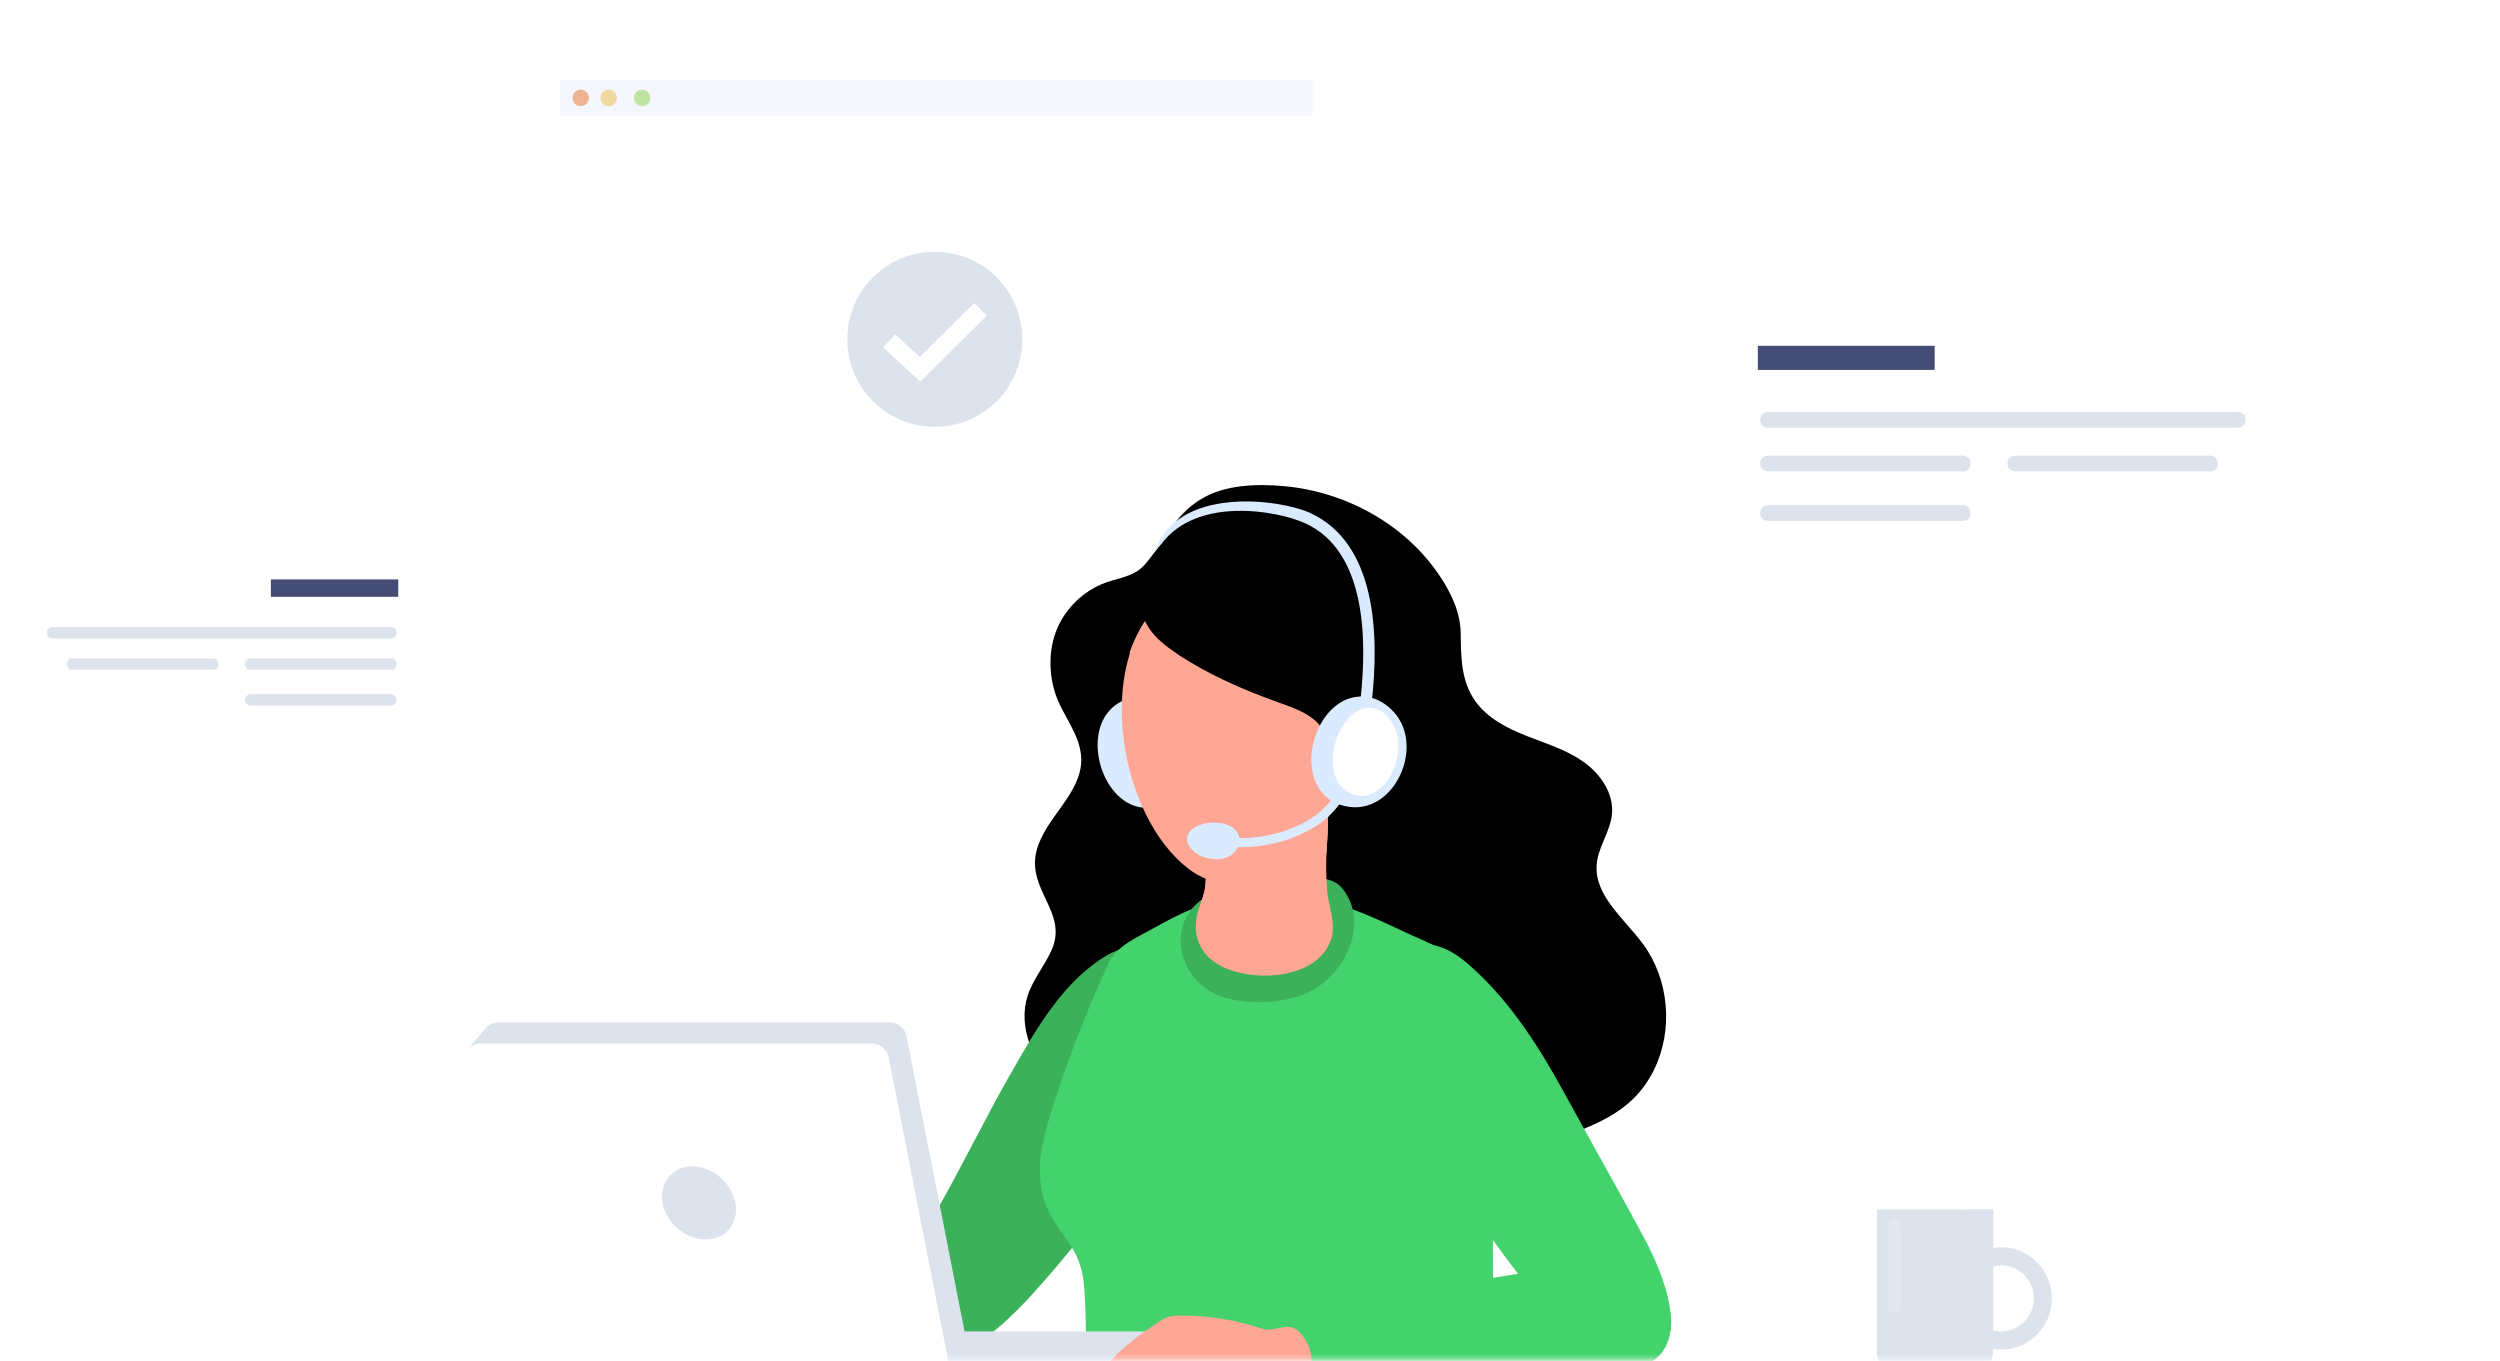 <svg width="518" height="282" viewBox="0 0 518 282" fill="none" xmlns="http://www.w3.org/2000/svg">
<mask id="mask0_164_3708" style="mask-type:alpha" maskUnits="userSpaceOnUse" x="0" y="0" width="518" height="282">
<rect y="0.705" width="518" height="281" fill="white"/>
</mask>
<g mask="url(#mask0_164_3708)">
<g filter="url(#filter0_d_164_3708)">
<path d="M466.624 62.305H361.796C356.625 62.305 352.421 66.508 352.421 71.715V112.727C352.421 117.917 356.609 122.136 361.796 122.136H466.624C471.796 122.136 476 117.933 476 112.727V71.715C476 66.508 471.812 62.305 466.624 62.305Z" fill="white"/>
<path d="M354.198 106.305L348.575 125.023L367.342 121.363L354.198 106.305Z" fill="white"/>
<path d="M400.773 71.651H364.318C364.27 71.651 364.223 71.699 364.223 71.746V76.555C364.223 76.602 364.27 76.65 364.318 76.65H400.773C400.82 76.65 400.868 76.602 400.868 76.555V71.746C400.868 71.683 400.82 71.651 400.773 71.651Z" fill="#454D77"/>
<path d="M406.738 94.402H366.285C365.412 94.402 364.699 95.118 364.699 95.994V96.073C364.699 96.949 365.412 97.666 366.285 97.666H406.738C407.61 97.666 408.324 96.949 408.324 96.073V95.994C408.324 95.118 407.61 94.402 406.738 94.402Z" fill="#DDE3ED"/>
<path d="M406.738 104.671H366.285C365.412 104.671 364.699 105.387 364.699 106.263V106.342C364.699 107.218 365.412 107.935 366.285 107.935H406.738C407.61 107.935 408.324 107.218 408.324 106.342V106.263C408.324 105.387 407.61 104.671 406.738 104.671Z" fill="#DDE3ED"/>
<path d="M457.962 94.402H417.509C416.636 94.402 415.923 95.118 415.923 95.994V96.073C415.923 96.949 416.636 97.666 417.509 97.666H457.962C458.834 97.666 459.548 96.949 459.548 96.073V95.994C459.548 95.118 458.834 94.402 457.962 94.402Z" fill="#DDE3ED"/>
<path d="M463.705 85.359H366.285C365.412 85.359 364.699 86.075 364.699 86.951V87.031C364.699 87.906 365.412 88.623 366.285 88.623H463.705C464.577 88.623 465.291 87.906 465.291 87.031V86.951C465.291 86.075 464.577 85.359 463.705 85.359Z" fill="#DDE3ED"/>
</g>
<g filter="url(#filter1_d_164_3708)">
<path d="M8.754 113.305H84.271C87.996 113.305 91.025 116.333 91.025 120.084V149.628C91.025 153.367 88.007 156.406 84.271 156.406H8.754C5.028 156.406 2 153.379 2 149.628V120.084C2 116.345 5.017 113.305 8.754 113.305Z" fill="white"/>
<path d="M90.999 144.478L95.644 157.769L82.029 155.727L90.999 144.478Z" fill="white"/>
<path d="M56.192 120.049H82.454C82.488 120.049 82.523 120.084 82.523 120.118V123.582C82.523 123.616 82.488 123.651 82.454 123.651H56.192C56.158 123.651 56.124 123.616 56.124 123.582V120.118C56.124 120.072 56.158 120.049 56.192 120.049Z" fill="#454D77"/>
<path d="M51.895 136.427H81.037C81.665 136.427 82.18 136.943 82.18 137.574V137.632C82.18 138.262 81.665 138.778 81.037 138.778H51.895C51.267 138.778 50.752 138.262 50.752 137.632V137.574C50.752 136.943 51.267 136.427 51.895 136.427Z" fill="#DDE3ED"/>
<path d="M51.895 143.836H81.037C81.665 143.836 82.18 144.352 82.18 144.983V145.041C82.18 145.671 81.665 146.187 81.037 146.187H51.895C51.267 146.187 50.752 145.671 50.752 145.041V144.983C50.752 144.352 51.267 143.836 51.895 143.836Z" fill="#DDE3ED"/>
<path d="M14.996 136.427H44.137C44.766 136.427 45.28 136.943 45.28 137.574V137.632C45.28 138.262 44.766 138.779 44.137 138.779H14.996C14.367 138.779 13.853 138.262 13.853 137.632V137.574C13.853 136.943 14.367 136.427 14.996 136.427Z" fill="#DDE3ED"/>
<path d="M10.857 129.924H81.037C81.665 129.924 82.18 130.44 82.18 131.071V131.129C82.18 131.759 81.665 132.276 81.037 132.276H10.857C10.229 132.276 9.714 131.759 9.714 131.129V131.071C9.714 130.44 10.229 129.924 10.857 129.924Z" fill="#DDE3ED"/>
</g>
<g filter="url(#filter2_d_164_3708)">
<path d="M272 16.596H116.026V117.305H272V16.596Z" fill="white"/>
<path d="M272 16.46H116.026V23.954H272V16.46Z" fill="#F4F7FE"/>
<path d="M120.333 21.998C121.274 21.998 122.037 21.233 122.037 20.289C122.037 19.345 121.274 18.579 120.333 18.579C119.393 18.579 118.63 19.345 118.63 20.289C118.63 21.233 119.393 21.998 120.333 21.998Z" fill="#EDB395"/>
<path d="M126.125 21.998C127.066 21.998 127.829 21.233 127.829 20.289C127.829 19.345 127.066 18.579 126.125 18.579C125.184 18.579 124.422 19.345 124.422 20.289C124.422 21.233 125.184 21.998 126.125 21.998Z" fill="#F1D89F"/>
<path d="M133.047 21.998C133.987 21.998 134.75 21.233 134.75 20.289C134.75 19.345 133.987 18.579 133.047 18.579C132.106 18.579 131.343 19.345 131.343 20.289C131.343 21.233 132.106 21.998 133.047 21.998Z" fill="#BEE59F"/>
</g>
<path d="M206.518 83.124C213.601 76.042 213.601 64.559 206.518 57.477C199.436 50.395 187.953 50.395 180.871 57.477C173.789 64.559 173.789 76.042 180.871 83.124C187.953 90.207 199.436 90.207 206.518 83.124Z" fill="#DDE3ED"/>
<path d="M190.67 79.053L182.998 71.977L185.491 69.271L190.585 73.959L201.858 62.771L204.458 65.392L190.67 79.053Z" fill="white"/>
<path d="M319.146 237.395C309.84 240.692 298.604 240.35 290.122 234.923C281.801 229.576 274.203 225.717 263.952 225.918C254.787 226.079 247.229 231.044 238.345 232.089C231.31 232.933 224.175 229.858 219.07 224.933C214.085 220.13 210.788 212.813 212.959 206.241C214.085 202.804 216.577 199.969 217.984 196.633C221.24 188.955 212.658 184.312 214.788 176.212C216.597 169.337 224.155 164.413 224.034 157.298C223.954 152.092 219.914 148.052 218.507 143.228C217.08 138.364 217.381 132.917 219.914 128.475C221.763 125.219 224.758 122.545 228.215 121.058C231.31 119.731 234.788 119.711 237.179 116.998C241.461 112.154 243.028 106.928 248.898 103.39C253.862 100.395 260.435 100.214 266.143 100.737C278.806 101.903 291.107 108.596 298.242 119.229C300.775 123.008 302.604 126.867 302.664 131.349C302.725 136.253 302.725 141.178 305.74 145.358C308.272 148.856 312.312 150.906 316.332 152.494C320.352 154.082 324.553 155.348 328.091 157.84C331.608 160.333 334.422 164.393 334 168.694C333.658 172.292 331.166 175.408 330.844 179.005C330.241 185.538 336.532 190.302 340.432 195.588C345.879 203.005 346.763 213.477 342.683 221.717C337.98 231.204 329.417 233.335 320.433 236.893C320.01 237.074 319.568 237.234 319.146 237.395Z" fill="black"/>
<path d="M296.253 193.94C296.574 201.979 294.725 208.009 287.368 211.989C281.519 215.165 274.505 216.19 268.053 216.351C257.219 216.612 245.139 213.818 237.039 206.22C235.571 204.834 234.164 203.145 234.044 201.135C233.943 199.306 234.948 197.578 235.049 195.749C235.189 192.653 232.798 190.1 231.732 187.206C230.305 183.367 231.27 179.106 232.556 175.227C233.823 171.347 235.431 167.428 235.23 163.348C234.988 158.061 231.793 153.439 229.26 148.795C226.707 144.152 224.718 138.504 226.888 133.66C228.315 130.485 231.732 128.032 235.23 127.651C238.928 127.249 242.244 131.449 244.596 133.781C247.772 136.917 251.33 139.67 255.128 141.982C260.395 145.178 266.203 147.549 271.148 151.207C274.143 153.418 277.379 156.474 278.806 160.011C280.414 163.991 277.6 167.85 281.017 171.508C283.228 173.88 286.605 174.684 289.278 176.513C295.006 180.392 295.991 187.608 296.253 193.94Z" fill="black"/>
<path d="M236.435 238.903C244.033 227.185 248.777 212.793 242.164 199.567C241.5 198.221 240.696 196.754 239.269 196.291C236.214 195.266 232.054 196.372 229.4 197.919C220.175 203.326 214.527 213.517 209.341 222.582C203.954 232.008 199.271 241.797 193.864 251.204C191.673 255.023 189.462 258.882 188.276 263.103C187.251 266.821 187.131 271.062 188.538 274.68C194.608 290.378 211.331 271.143 216.416 265.334C223.672 257.093 230.446 248.149 236.435 238.903Z" fill="#3BB25A"/>
<path d="M305.257 225.798C307.448 216.532 308.574 207.065 303.629 200.753C301.398 197.899 297.398 195.929 294.142 194.502C287.771 191.749 281.278 188.05 274.464 186.864C267.289 185.598 259.289 184.814 252.134 186.623C247.591 187.769 243.33 189.9 239.27 192.191C235.732 194.181 231.411 195.889 229.702 199.588C225.562 208.552 221.863 217.919 218.808 227.305C216.256 235.164 213.442 243.405 217.482 251.385C218.788 253.957 220.678 256.168 222.185 258.641C223.853 261.394 224.476 263.967 224.677 267.143C225.18 274.379 224.979 281.635 224.959 288.871C224.959 290.961 224.979 293.132 225.903 295.001C227.712 298.7 232.597 298.76 236.134 298.74C247.752 298.72 259.39 298.699 271.007 298.679C275.851 298.679 279.55 299.262 284.072 300.187C287.891 300.971 291.167 299.041 293.017 295.484C294.745 292.127 294.886 288.187 295.067 284.409C295.79 269.696 297.881 255.043 301.298 240.712C302.242 236.692 303.951 231.385 305.257 225.798Z" fill="#43D26C"/>
<path d="M278.344 198.864C281.077 194.261 281.7 188.513 278.123 184.071C276.474 182.041 273.58 181.819 271.108 181.759C266.224 181.659 261.339 182.181 256.596 183.307C252.073 184.372 247.45 186.161 245.481 190.744C244.013 194.141 244.536 198.08 246.445 201.175C248.194 203.989 251.088 206.08 254.304 206.864C259.51 208.11 265.621 207.929 270.585 205.859C273.701 204.532 276.495 201.959 278.344 198.864Z" fill="#3BB25A"/>
<path d="M309.377 268.248C309.337 261.153 309.297 254.058 309.277 246.943C309.257 244.47 310.865 229.436 307.026 229.597C306.603 229.617 306.222 229.838 305.9 230.079C303.99 231.446 303.006 233.737 302.101 235.908C299.307 242.722 296.956 253.636 291.107 258.42C285.177 263.264 276.052 265.314 268.695 266.48C260.093 267.846 251.349 267.947 242.646 268.469C237.018 268.811 230.807 269.615 227.129 273.876C224.496 276.911 223.149 281.474 221.742 285.172C220.516 288.408 219.531 292.268 222.024 295.202C223.089 296.448 224.576 297.272 226.064 297.976C231.491 300.529 237.42 301.815 243.329 302.82C259.892 305.594 276.755 306.177 293.539 305.373C297.116 305.192 301.016 304.85 303.649 302.418C305.619 300.609 306.543 297.956 307.206 295.363C309.458 286.559 309.417 277.333 309.377 268.248Z" fill="#43D26C"/>
<path d="M230.084 147.007C223.733 153.539 229.501 169.478 239.611 167.167C250.485 164.694 248.837 147.75 239.008 144.957C235.19 143.891 232.134 144.896 230.084 147.007Z" fill="#DBEBFF"/>
<path d="M334.703 245.576C336.653 249.093 338.582 252.591 340.472 256.128C344.331 263.304 351.466 279.243 340.029 283.182C334.261 285.172 330.964 283.223 327.145 279.022C312.714 263.123 300.413 245.314 290.685 226.18C287.067 219.064 277.419 200.512 289.117 196.291C292.815 194.945 297.076 195.266 300.533 197.135C302.121 197.98 303.528 199.125 304.855 200.331C313.297 207.869 319.307 217.577 324.653 227.426C327.97 233.496 331.366 239.526 334.703 245.576Z" fill="#43D26C"/>
<path d="M268.414 201.216C271.891 200.09 274.766 197.939 275.851 194.482C276.836 191.367 275.288 187.849 275.007 184.694C274.746 181.679 274.705 178.644 274.906 175.609C275.087 172.815 275.349 169.9 274.926 167.106C274.685 165.519 273.801 165.78 272.193 165.157C270.585 164.534 268.776 164.514 267.027 164.514C263.449 164.514 254.103 164.252 251.872 167.408C250.847 168.855 250.767 170.664 250.726 172.393C250.666 174.463 250.304 177.156 249.963 180.051C249.802 181.337 249.902 182.623 249.701 183.91C249.48 185.337 248.937 186.724 248.455 188.091C246.646 193.276 248.334 198.221 253.962 200.613C258.002 202.321 263.771 202.703 268.414 201.216Z" fill="#FFA695"/>
<path d="M274.927 167.106C274.685 165.519 273.801 165.78 272.193 165.157C270.585 164.534 268.776 164.514 267.027 164.514C263.45 164.514 254.103 164.252 251.872 167.408C250.847 168.855 250.767 170.664 250.726 172.393C250.666 174.463 250.304 177.156 249.963 180.051C249.802 181.337 249.902 182.623 249.701 183.91C249.541 184.995 249.179 186.061 248.797 187.106C252.274 188.392 256.194 188.694 259.832 187.789C266.364 186.181 271.309 182.121 274.846 176.835C274.866 176.433 274.886 176.011 274.906 175.609C275.087 172.815 275.349 169.9 274.927 167.106Z" fill="#FFA695"/>
<path d="M280.133 146.645C280.113 141.861 279.449 137.319 278.203 133.54C272.897 117.259 252.596 113.239 240.355 124.937C226.728 137.962 231.933 169.116 246.305 180.051C250.144 182.985 255.37 184.01 260.033 182.744C274.143 178.965 280.213 161.599 280.133 146.645Z" fill="#FFA695"/>
<path d="M277.459 147.047C283.71 143.63 285.62 152.273 284.554 156.574C284.112 158.343 283.409 160.092 282.303 161.539C280.816 163.509 276.575 166.785 274.123 164.614C273.017 163.629 272.897 161.981 272.856 160.494C272.776 156.554 273.218 149.358 277.459 147.047Z" fill="#FFA695"/>
<path d="M257.118 175.528C255.59 175.528 254.043 175.408 252.495 175.186L252.776 173.317C258.384 174.141 263.972 173.357 268.936 171.066C270.283 170.443 271.429 169.78 272.434 169.056C274.263 167.729 275.831 166.001 276.956 164.051L278.584 165.016C277.318 167.187 275.569 169.116 273.539 170.584C272.434 171.388 271.188 172.091 269.72 172.775C265.801 174.604 261.5 175.528 257.118 175.528Z" fill="#DBEBFF"/>
<path d="M247.029 171.83C249.32 169.86 254.385 170.041 256.073 172.071C257.32 173.579 256.938 175.488 255.571 176.774C253.963 178.282 251.953 178.201 249.943 177.739C247.39 177.156 244.275 174.182 247.029 171.83Z" fill="#DBEBFF"/>
<path d="M280.153 134.203C274.565 117.078 253.179 112.837 240.315 125.138C237.481 127.852 235.41 131.329 234.044 135.228C234.325 135.67 234.647 136.113 235.029 136.555C236.797 138.605 239.229 139.932 241.682 141.077C248.837 144.394 256.576 146.323 264.334 147.791C264.897 147.891 265.48 148.012 266.063 148.112C268.193 148.534 270.324 149.057 272.193 150.162C277.459 153.278 275.208 160.112 279.067 163.107C279.409 163.368 279.771 163.549 280.132 163.669C281.56 158.564 282.223 153.157 282.203 147.992C282.142 142.967 281.459 138.183 280.153 134.203Z" fill="#FFA695"/>
<path d="M266.625 146.162C268.675 146.926 270.685 147.77 272.333 149.157C277.037 153.057 273.72 159.448 277.057 163.026C280.012 166.202 284.494 162.001 285.68 159.087C287.85 153.7 287.71 147.71 287.549 141.901C287.469 138.665 287.368 135.389 286.423 132.294C285.398 128.917 283.368 125.902 280.976 123.309C274.042 115.832 263.59 111.933 253.46 112.576C245.54 113.078 231.652 119.731 237.862 129.821C239.269 132.113 241.48 133.821 243.711 135.349C250.264 139.771 257.56 142.906 264.997 145.58C265.52 145.76 266.082 145.961 266.625 146.162Z" fill="black"/>
<path d="M280.072 144.575C271.248 146.826 267.851 163.448 277.68 166.745C288.253 170.302 295.689 154.986 288.755 147.489C286.062 144.575 282.926 143.851 280.072 144.575Z" fill="#DBEBFF"/>
<path d="M282.966 146.705C276.876 147.69 273.138 160.614 279.409 164.172C286.142 167.991 292.474 156.474 288.514 149.841C286.966 147.268 284.936 146.404 282.966 146.705Z" fill="white"/>
<path d="M284.193 145.74L281.841 145.459C283.429 131.671 282.766 114.063 270.465 108.435C264.636 105.762 247.973 102.807 240.637 112.716C239.752 113.701 239.169 114.546 239.169 114.546C243.712 100.496 265.178 103.41 271.47 106.285C285.037 112.515 285.881 131.188 284.193 145.74Z" fill="#DBEBFF"/>
<path d="M240.074 275.866H191.734V285.333H240.074V275.866Z" fill="#DDE3ED"/>
<path d="M200.035 276.791L187.835 214.683C187.513 213.034 186.066 211.849 184.398 211.849H103.275C102.109 211.849 101.104 212.431 100.461 213.296L100.441 213.276L96.703 217.698L100.019 216.974L112.039 278.138C112.36 279.786 113.807 280.972 115.476 280.972H196.578C198.789 280.952 200.457 278.942 200.035 276.791Z" fill="#DDE3ED"/>
<path d="M111.777 285.333H192.88C195.091 285.333 196.739 283.323 196.317 281.152L184.116 219.044C183.795 217.396 182.348 216.23 180.679 216.23H99.577C97.366 216.23 95.718 218.24 96.14 220.411L108.34 282.519C108.662 284.147 110.109 285.333 111.777 285.333Z" fill="white"/>
<path d="M137.284 249.234C138.028 253.415 142.028 256.812 146.229 256.812C150.429 256.812 153.163 253.415 152.359 249.234C151.555 245.053 147.555 241.656 143.415 241.656C139.274 241.656 136.54 245.053 137.284 249.234Z" fill="#DDE3ED"/>
<path d="M400.099 248.249C400.984 246.4 400.843 244.45 400.26 242.702C399.717 240.893 398.752 239.345 397.707 237.657C396.642 235.988 395.577 234.159 394.913 231.968C394.25 229.757 394.431 227.265 395.054 225.154C396.381 220.853 399.114 217.697 401.004 214.461C401.948 212.833 402.712 211.165 403.014 209.316C403.355 207.487 403.235 205.557 402.35 203.728C403.898 205.095 404.662 207.286 404.762 209.416C404.863 211.567 404.32 213.758 403.496 215.688C401.868 219.587 399.416 222.743 398.471 226.18C397.928 227.868 397.808 229.516 398.19 231.164C398.511 232.853 399.396 234.541 400.18 236.39C401.024 238.199 401.828 240.269 402.009 242.4C402.149 244.49 401.667 246.862 400.099 248.249Z" fill="white"/>
<path d="M407.959 285.132H393.909C391.135 285.132 388.884 282.881 388.884 280.107V250.601H412.984V280.107C412.984 282.881 410.733 285.132 407.959 285.132Z" fill="#DDE3ED"/>
<path d="M414.672 258.42C408.883 258.42 404.2 263.183 404.2 269.032C404.2 274.901 408.883 279.645 414.672 279.645C420.461 279.645 425.144 274.881 425.144 269.032C425.124 263.183 420.441 258.42 414.672 258.42ZM414.672 275.866C410.953 275.866 407.938 272.811 407.938 269.032C407.938 265.254 410.953 262.198 414.672 262.198C418.39 262.198 421.405 265.254 421.405 269.032C421.405 272.811 418.39 275.866 414.672 275.866Z" fill="#DDE3ED"/>
<path opacity="0.2" d="M392.483 272.027C391.759 272.027 391.176 271.444 391.176 270.721V253.917C391.176 253.194 391.759 252.611 392.483 252.611C393.206 252.611 393.789 253.194 393.789 253.917V270.721C393.789 271.444 393.206 272.027 392.483 272.027Z" fill="white"/>
<path d="M407.416 250.601V279.022C407.416 282.399 404.683 285.132 401.306 285.132H406.874C410.251 285.132 412.984 282.399 412.984 279.022V250.601H407.416Z" fill="#DDE3ED"/>
<path d="M278.404 270.62C279.389 270.459 280.374 270.299 281.359 270.138C286.162 269.394 290.946 268.49 295.71 267.464C305.137 265.414 314.604 263.666 324.191 262.741C325.216 262.641 326.221 262.56 327.246 262.48C331.548 262.158 336.05 262.058 339.99 264.108C343.929 266.158 347.065 271.022 346.1 275.725C345.417 279.022 342.904 281.494 340.11 282.74C337.316 283.986 334.221 284.208 331.206 284.409C321.417 285.072 311.629 285.735 301.84 286.378C296.996 286.7 292.152 287.042 287.288 287.383C282.665 287.705 277.962 288.368 273.319 288.348C271.349 288.348 269.158 287.986 267.51 286.66C265.219 284.831 263.832 280.951 263.611 277.936C263.49 276.369 263.812 274.459 265.018 273.474C265.661 272.952 266.485 272.791 267.269 272.65C270.967 271.967 274.665 271.263 278.404 270.62Z" fill="#43D26C"/>
<path d="M267.409 285.534C265.038 286.017 263.188 288.107 260.837 288.79C259.148 289.293 257.359 289.032 255.731 288.408C254.244 287.846 252.736 287.544 251.209 287.062C250.023 286.68 248.415 285.876 247.129 286.137C243.772 286.841 240.435 289.212 237.4 290.76C236.717 291.102 235.973 291.464 235.209 291.323C234.466 291.182 233.823 290.278 234.265 289.634C233.4 290.459 232.235 292.087 230.828 291.443C230.245 291.182 229.903 290.418 230.225 289.876C229.742 290.398 229.24 290.961 228.556 291.222C227.893 291.484 227.009 291.363 226.627 290.78C226.446 290.499 226.386 290.157 226.366 289.815C226.305 288.65 226.667 287.504 227.149 286.459C229.541 281.253 234.948 277.374 239.531 274.258C240.335 273.715 241.179 273.153 242.104 272.871C242.948 272.61 243.832 272.59 244.717 272.59C250.425 272.57 256.133 273.494 261.52 275.303C262.686 275.705 263.972 275.364 265.138 275.143C266.002 274.982 266.907 274.821 267.751 275.062C268.696 275.344 269.419 276.087 270.002 276.891C271.067 278.359 271.871 280.288 271.731 282.137C271.63 283.544 271.53 285.052 269.882 285.333C269.218 285.454 268.535 285.373 267.851 285.454C267.751 285.474 267.57 285.514 267.409 285.534Z" fill="#FFA695"/>
</g>
<defs>
<filter id="filter0_d_164_3708" x="329.575" y="43.305" width="165.424" height="100.718" filterUnits="userSpaceOnUse" color-interpolation-filters="sRGB">
<feFlood flood-opacity="0" result="BackgroundImageFix"/>
<feColorMatrix in="SourceAlpha" type="matrix" values="0 0 0 0 0 0 0 0 0 0 0 0 0 0 0 0 0 0 127 0" result="hardAlpha"/>
<feOffset/>
<feGaussianBlur stdDeviation="9.5"/>
<feComposite in2="hardAlpha" operator="out"/>
<feColorMatrix type="matrix" values="0 0 0 0 0.654 0 0 0 0 0.654 0 0 0 0 0.654 0 0 0 0.25 0"/>
<feBlend mode="normal" in2="BackgroundImageFix" result="effect1_dropShadow_164_3708"/>
<feBlend mode="normal" in="SourceGraphic" in2="effect1_dropShadow_164_3708" result="shape"/>
</filter>
<filter id="filter1_d_164_3708" x="-17" y="94.305" width="131.644" height="82.463" filterUnits="userSpaceOnUse" color-interpolation-filters="sRGB">
<feFlood flood-opacity="0" result="BackgroundImageFix"/>
<feColorMatrix in="SourceAlpha" type="matrix" values="0 0 0 0 0 0 0 0 0 0 0 0 0 0 0 0 0 0 127 0" result="hardAlpha"/>
<feOffset/>
<feGaussianBlur stdDeviation="9.5"/>
<feComposite in2="hardAlpha" operator="out"/>
<feColorMatrix type="matrix" values="0 0 0 0 0.654 0 0 0 0 0.654 0 0 0 0 0.654 0 0 0 0.25 0"/>
<feBlend mode="normal" in2="BackgroundImageFix" result="effect1_dropShadow_164_3708"/>
<feBlend mode="normal" in="SourceGraphic" in2="effect1_dropShadow_164_3708" result="shape"/>
</filter>
<filter id="filter2_d_164_3708" x="97.026" y="-2.54" width="193.973" height="138.846" filterUnits="userSpaceOnUse" color-interpolation-filters="sRGB">
<feFlood flood-opacity="0" result="BackgroundImageFix"/>
<feColorMatrix in="SourceAlpha" type="matrix" values="0 0 0 0 0 0 0 0 0 0 0 0 0 0 0 0 0 0 127 0" result="hardAlpha"/>
<feOffset/>
<feGaussianBlur stdDeviation="9.5"/>
<feComposite in2="hardAlpha" operator="out"/>
<feColorMatrix type="matrix" values="0 0 0 0 0.654 0 0 0 0 0.654 0 0 0 0 0.654 0 0 0 0.25 0"/>
<feBlend mode="normal" in2="BackgroundImageFix" result="effect1_dropShadow_164_3708"/>
<feBlend mode="normal" in="SourceGraphic" in2="effect1_dropShadow_164_3708" result="shape"/>
</filter>
</defs>
</svg>
